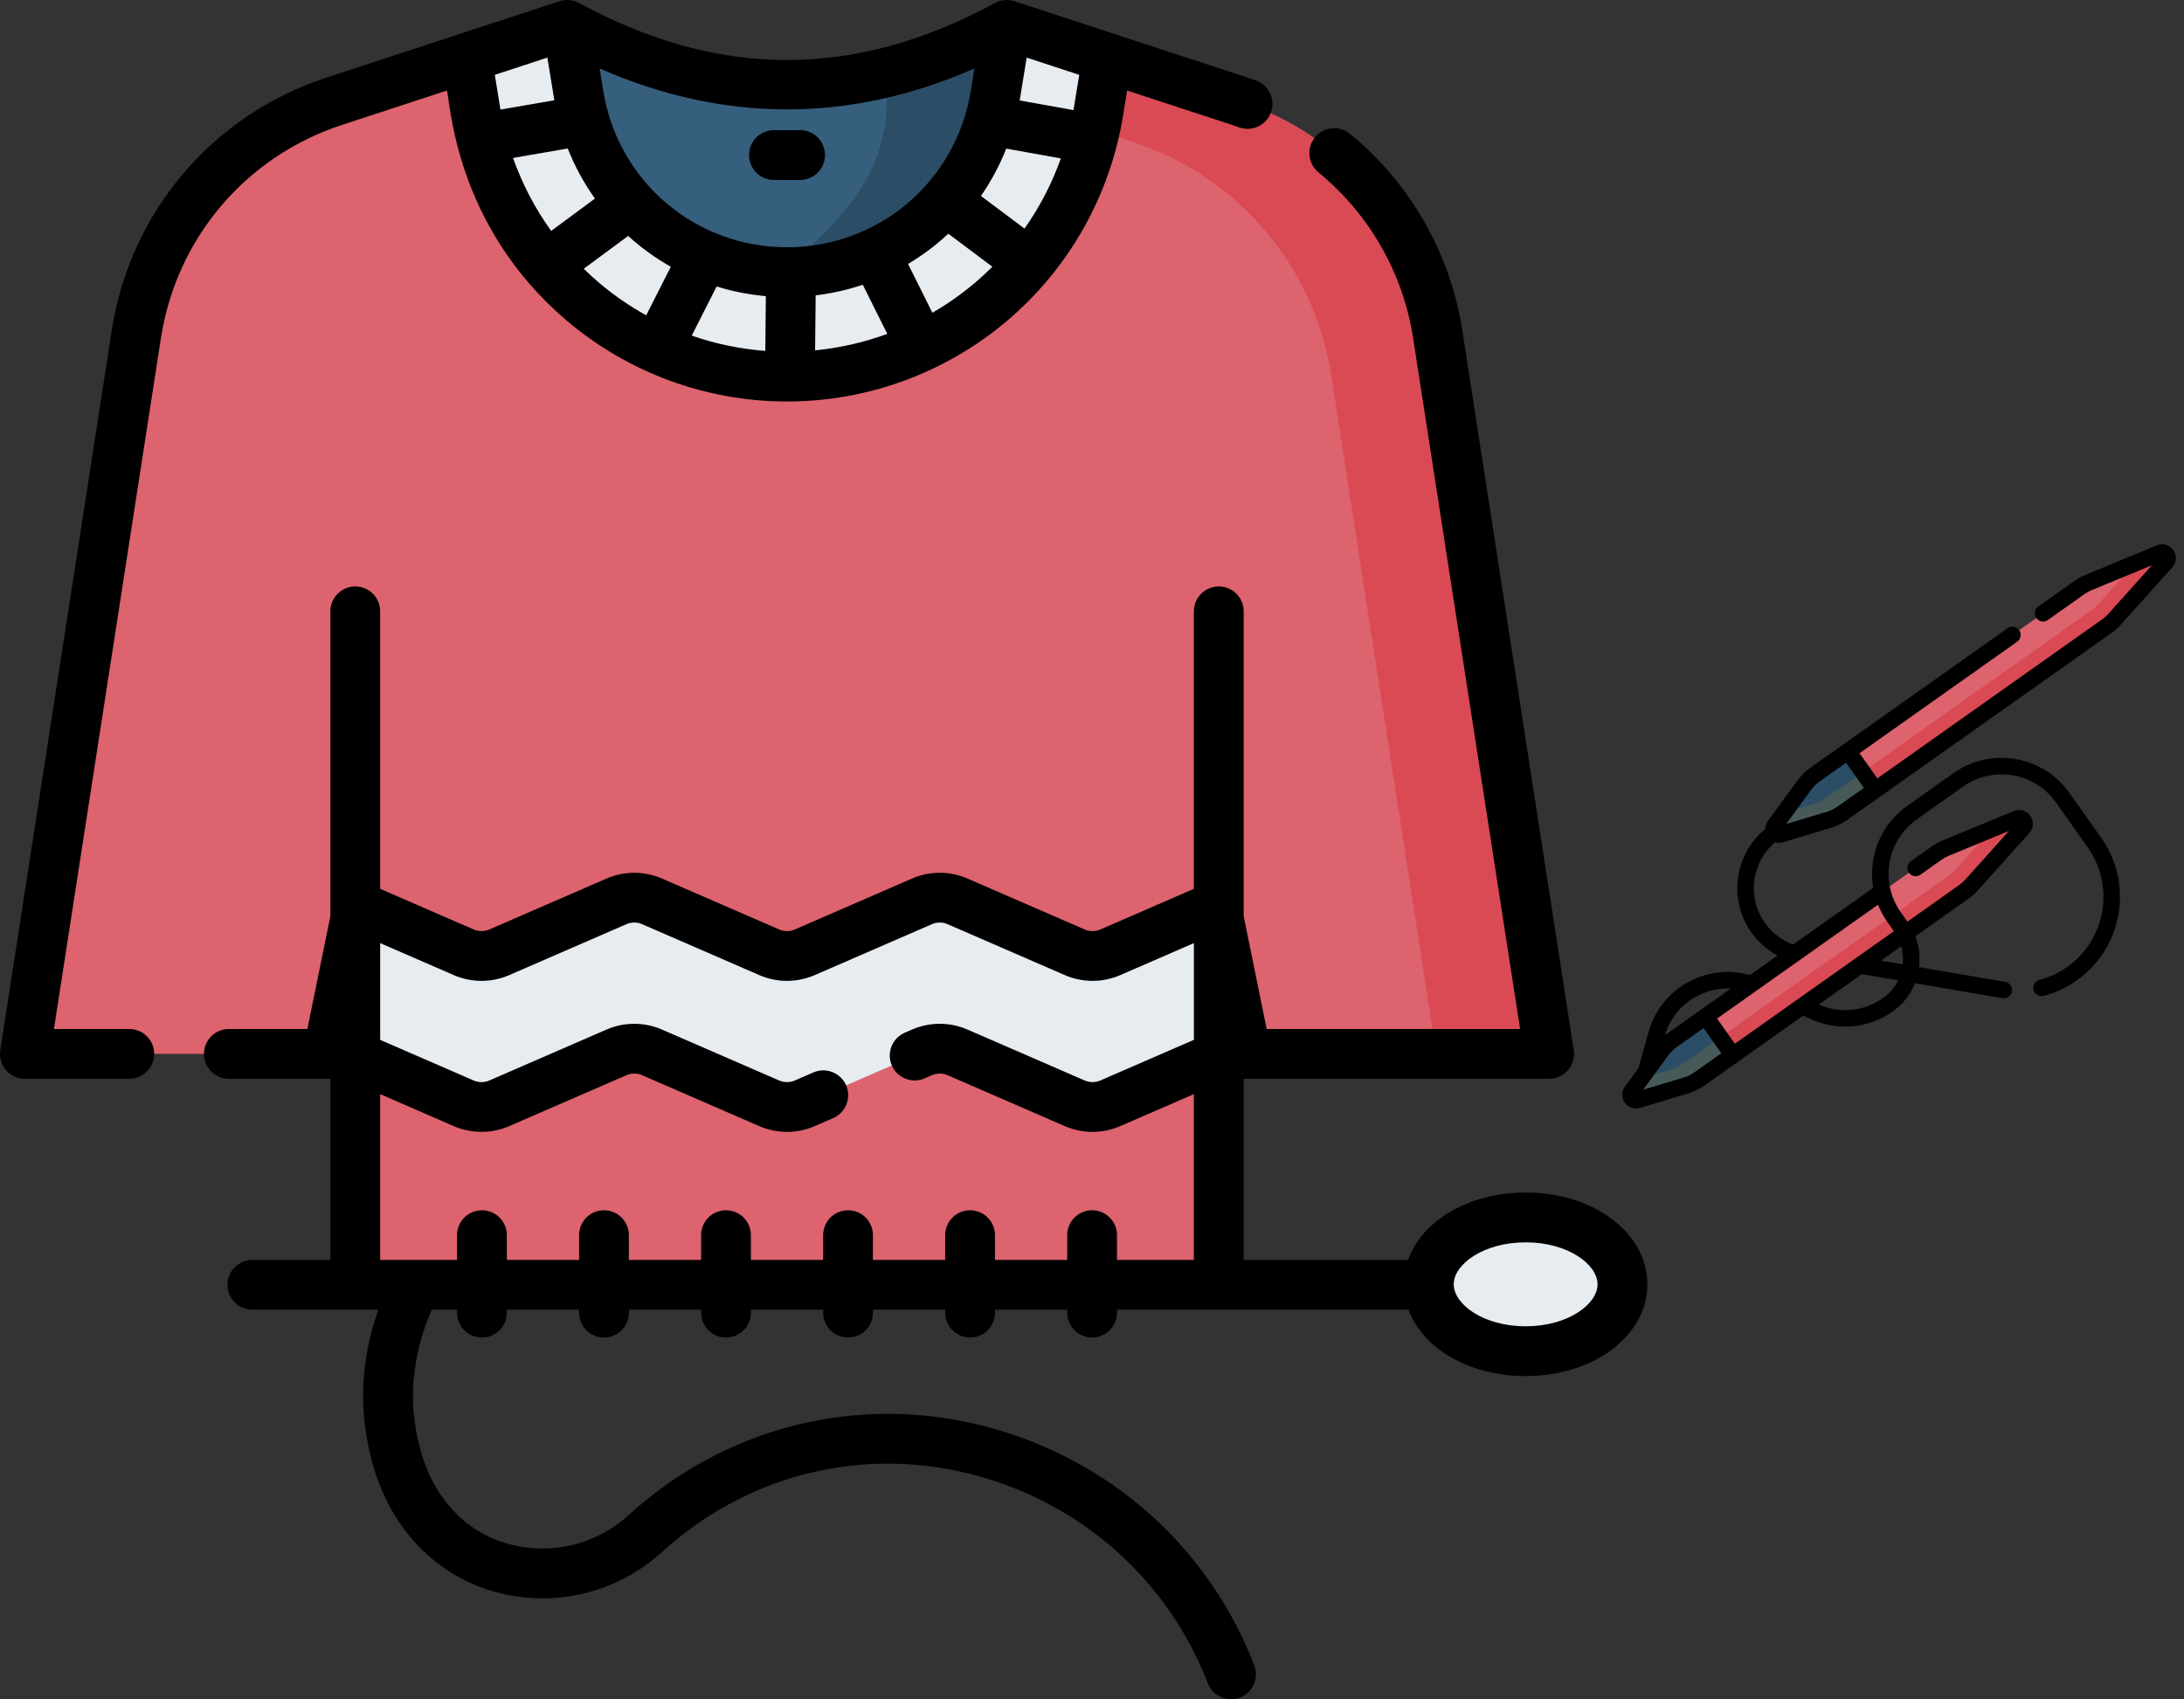 <svg width="658" height="512" viewBox="0 0 658 512" fill="none" xmlns="http://www.w3.org/2000/svg">
<rect x="0" y="0" width="658" height="512" fill="#333333" stroke="none"/>
<path d="M466.732 317.55L433.164 100.743C428.091 67.978 405.05 40.837 373.544 30.512L303.326 7.501C259.186 31.485 215.046 31.485 170.907 7.501L100.689 30.512C69.182 40.837 46.142 67.978 41.069 100.743L7.5 317.55H98.737L107.036 276.797V387.118H367.196V276.797L375.495 317.55H466.732Z" fill="#DD636E"/>
<path d="M341.457 42.829C372.964 53.154 396.004 80.295 401.077 113.06L432.738 317.55H466.731L433.163 100.743C428.09 67.978 405.049 40.837 373.543 30.512L303.325 7.501C293.107 13.054 282.887 17.304 272.668 20.286L341.457 42.829Z" fill="#DA4A54"/>
<path d="M303.326 7.501C259.187 31.485 215.047 31.485 170.907 7.501L140.639 17.42L143.297 33.716C146.924 55.958 158.377 76.245 175.547 90.842C192.716 105.438 214.582 113.476 237.117 113.476C259.652 113.476 281.517 105.438 298.686 90.841C315.856 76.245 327.309 55.958 330.935 33.718L333.593 17.421L303.326 7.501Z" fill="#E7ECF1"/>
<path d="M237.116 82.006C268.285 82.006 294.86 59.414 299.877 28.651L303.326 7.501C259.186 31.485 215.046 31.485 170.906 7.501L174.355 28.651C179.372 59.414 205.947 82.006 237.116 82.006V82.006Z" fill="#365E7D"/>
<path d="M235.048 81.959C235.736 81.981 236.423 82.006 237.116 82.006C268.285 82.006 294.86 59.414 299.877 28.651L303.326 7.501C291.139 14.123 278.951 18.907 266.764 21.873C269.187 44.754 261.792 60.579 235.048 81.959V81.959Z" fill="#2B4D66"/>
<path d="M459.647 407.122C475.756 407.122 488.815 398.103 488.815 386.976C488.815 375.85 475.756 366.83 459.647 366.83C443.538 366.83 430.479 375.85 430.479 386.976C430.479 398.103 443.538 407.122 459.647 407.122Z" fill="#E7ECF1"/>
<path d="M323.814 286.94L288.472 271.583C285.064 270.102 281.195 270.102 277.787 271.583L242.451 286.94C239.043 288.421 235.174 288.421 231.766 286.94L196.429 271.583C193.021 270.102 189.152 270.102 185.744 271.583L150.409 286.939C147.001 288.42 143.131 288.42 139.724 286.939L107.036 272.732V318.233L139.724 332.439C143.132 333.92 147.002 333.92 150.409 332.439L185.744 317.084C189.152 315.603 193.021 315.603 196.429 317.084L231.766 332.44C235.174 333.921 239.043 333.921 242.451 332.44L277.787 317.084C281.195 315.603 285.064 315.603 288.472 317.084L323.814 332.44C327.221 333.921 331.09 333.921 334.498 332.44L367.196 318.233V272.731L334.498 286.939C331.091 288.421 327.222 288.421 323.814 286.94V286.94Z" fill="#E7ECF1"/>
<path d="M233.172 54.217H241.061C245.204 54.217 248.561 50.86 248.561 46.717C248.561 42.574 245.204 39.217 241.061 39.217H233.172C229.029 39.217 225.672 42.574 225.672 46.717C225.672 50.86 229.029 54.217 233.172 54.217Z" fill="black"/>
<path d="M459.647 359.33C442.477 359.33 428.414 367.797 424.242 379.617H374.696V325.008C374.959 325.035 375.225 325.05 375.495 325.05H466.731C468.92 325.05 471.001 324.093 472.425 322.431C473.849 320.769 474.478 318.567 474.143 316.403L440.576 99.596C436.973 76.334 424.96 55.289 406.748 40.338C403.547 37.71 398.82 38.173 396.192 41.376C393.564 44.577 394.029 49.304 397.23 51.932C412.586 64.538 422.715 82.282 425.751 101.891L457.98 310.05H381.622L374.696 276.039V272.882C374.698 272.782 374.698 272.682 374.696 272.581V184.201C374.696 180.058 371.339 176.701 367.197 176.701C363.054 176.701 359.697 180.058 359.697 184.201V267.813L331.509 280.061C330.015 280.711 328.298 280.711 326.804 280.061L291.462 264.705C286.168 262.403 280.096 262.402 274.798 264.704L239.461 280.061C237.967 280.709 236.251 280.71 234.755 280.06L199.419 264.704C194.124 262.403 188.051 262.404 182.756 264.704L147.42 280.061C145.926 280.709 144.21 280.71 142.714 280.06L114.535 267.813V184.2C114.535 180.057 111.178 176.7 107.035 176.7C102.892 176.7 99.535 180.057 99.535 184.2V272.581C99.533 272.681 99.533 272.78 99.535 272.88V276.037L92.609 310.048H68.944C64.801 310.048 61.444 313.405 61.444 317.548C61.444 321.691 64.801 325.048 68.944 325.048H98.737C99.007 325.048 99.273 325.033 99.536 325.006V379.615H76.033C71.89 379.615 68.533 382.972 68.533 387.115C68.533 391.258 71.89 394.615 76.033 394.615H106.959C106.985 394.615 107.011 394.616 107.036 394.616H113.969C108.54 410.167 107.959 425.335 112.164 440.714C118.336 463.297 135.051 478.134 155.998 481.07C171.833 483.296 187.739 478.341 199.631 467.492C203.055 464.367 206.719 461.454 210.521 458.833C236.053 441.22 267.785 436.389 297.575 445.573C328.248 455.031 352.423 477.494 363.901 507.2C365.05 510.176 367.889 511.999 370.898 511.999C371.796 511.999 372.711 511.836 373.599 511.493C377.463 510 379.385 505.657 377.892 501.794C364.748 467.775 337.084 442.06 301.995 431.239C267.785 420.692 231.341 426.248 202.005 446.485C197.649 449.49 193.448 452.829 189.522 456.411C180.941 464.241 169.48 467.818 158.084 466.216C141.992 463.959 130.94 452.514 126.635 436.758C122.834 422.855 123.947 409.034 130.049 394.616H137.706V395.509C137.706 399.652 141.063 403.009 145.206 403.009C149.349 403.009 152.706 399.652 152.706 395.509V394.616H174.472V395.509C174.472 399.652 177.829 403.009 181.972 403.009C186.115 403.009 189.472 399.652 189.472 395.509V394.616H211.236V395.509C211.236 399.652 214.593 403.009 218.736 403.009C222.879 403.009 226.236 399.652 226.236 395.509V394.616H248.002V395.509C248.002 399.652 251.359 403.009 255.502 403.009C259.645 403.009 263.002 399.652 263.002 395.509V394.616H284.767V395.509C284.767 399.652 288.124 403.009 292.267 403.009C296.41 403.009 299.767 399.652 299.767 395.509V394.616H321.533V395.509C321.533 399.652 324.89 403.009 329.033 403.009C333.176 403.009 336.533 399.652 336.533 395.509V394.616H367.201C367.227 394.616 367.253 394.615 367.278 394.615H424.348C428.644 406.286 442.619 414.619 459.651 414.619C480.212 414.619 496.318 402.475 496.318 386.973C496.314 371.473 480.208 359.33 459.647 359.33V359.33ZM114.536 329.672L136.737 339.32C139.384 340.47 142.225 341.045 145.068 341.045C147.91 341.045 150.753 340.47 153.4 339.32L188.736 323.963C190.231 323.314 191.946 323.315 193.441 323.964L228.778 339.32C234.072 341.621 240.145 341.62 245.441 339.319L251.029 336.89C254.828 335.24 256.569 330.822 254.918 327.023C253.267 323.223 248.848 321.48 245.051 323.134L239.464 325.562C237.968 326.212 236.25 326.212 234.756 325.562L199.42 310.207C194.127 307.905 188.051 307.904 182.757 310.206L147.423 325.562C145.927 326.213 144.209 326.212 142.715 325.562L114.536 313.315V284.169L136.735 293.816C142.031 296.119 148.104 296.118 153.4 293.817L188.735 278.461C190.227 277.811 191.945 277.81 193.441 278.461L228.776 293.816C234.072 296.119 240.145 296.118 245.441 293.817L280.777 278.461C282.273 277.811 283.989 277.811 285.483 278.461L320.826 293.818C323.473 294.968 326.315 295.543 329.157 295.543C331.999 295.543 334.841 294.969 337.488 293.818L359.697 284.168V313.313L331.509 325.562C330.015 326.209 328.301 326.21 326.805 325.561L291.462 310.204C286.167 307.903 280.093 307.905 274.8 310.205L272.581 311.169C268.782 312.819 267.04 317.237 268.69 321.036C270.339 324.835 274.754 326.576 278.557 324.927L280.778 323.962C282.276 323.313 283.991 323.313 285.483 323.962L320.825 339.318C323.472 340.469 326.315 341.045 329.157 341.045C331.999 341.045 334.842 340.47 337.488 339.319L359.697 329.669V379.616H336.529V372.161C336.529 368.018 333.172 364.662 329.029 364.662C324.886 364.662 321.529 368.018 321.529 372.161V379.616H299.763V372.161C299.763 368.018 296.406 364.662 292.263 364.662C288.12 364.662 284.763 368.018 284.763 372.161V379.616H262.998V372.161C262.998 368.018 259.641 364.662 255.498 364.662C251.355 364.662 247.998 368.018 247.998 372.161V379.616H226.232V372.161C226.232 368.018 222.875 364.662 218.732 364.662C214.589 364.662 211.232 368.018 211.232 372.161V379.616H189.468V372.161C189.468 368.018 186.111 364.662 181.968 364.662C177.825 364.662 174.468 368.018 174.468 372.161V379.616H152.702V372.161C152.702 368.018 149.345 364.662 145.202 364.662C141.059 364.662 137.702 368.018 137.702 372.161V379.616H114.536V329.672ZM459.647 399.621C446.877 399.621 437.979 392.957 437.979 386.975C437.979 380.993 446.877 374.329 459.647 374.329C472.416 374.329 481.314 380.994 481.314 386.975C481.314 392.956 472.416 399.621 459.647 399.621V399.621Z" fill="black"/>
<path d="M103.024 37.639L134.648 27.276C135.713 30.53 136.801 67.746 170.688 96.555C189.211 112.302 212.802 120.975 237.116 120.975C261.43 120.975 285.021 112.302 303.544 96.554C322.066 80.808 334.424 58.92 338.337 34.924L339.584 27.276L371.201 37.637C371.922 37.873 372.634 38.127 373.345 38.382C377.24 39.778 381.538 37.753 382.936 33.854C384.334 29.956 382.307 25.661 378.408 24.263C377.572 23.963 376.735 23.666 375.881 23.385L335.961 10.303C335.935 10.294 335.91 10.286 335.884 10.278L305.692 0.384C303.834 -0.232 301.648 -0.12 299.745 0.911C257.602 23.809 216.63 23.809 174.487 0.911C172.75 -0.034 170.994 -0.012 171.094 0.004C170.326 -0.015 169.548 0.09 168.923 0.268C168.169 0.472 157.203 4.099 138.383 10.266C138.324 10.285 138.265 10.304 138.207 10.324L98.353 23.385C63.981 34.65 39.191 63.852 33.656 99.596L0.088 316.403C-0.247 318.567 0.381 320.769 1.806 322.431C3.231 324.093 5.311 325.05 7.5 325.05H38.958C43.101 325.05 46.458 321.693 46.458 317.55C46.458 313.407 43.101 310.05 38.958 310.05H16.251L48.48 101.891C53.146 71.756 74.046 47.136 103.024 37.639V37.639ZM164.914 17.357L166.953 29.857C166.973 29.977 166.993 30.096 167.013 30.216L150.785 33.02C150.695 32.488 150.586 31.806 149.075 22.548L164.914 17.357ZM293.586 20.628L292.475 27.443C288.028 54.713 264.746 74.505 237.117 74.505C209.488 74.505 186.206 54.712 181.759 27.443L180.648 20.628C217.192 36.647 255.104 37.496 293.586 20.628V20.628ZM308.667 68.876L295.539 59.039C298.586 54.641 301.156 49.864 303.17 44.776L319.618 47.728C316.944 55.249 313.255 62.366 308.667 68.876ZM230.736 89.226L230.571 105.729C222.984 105.159 215.534 103.603 208.406 101.128L215.906 86.317C220.661 87.789 225.624 88.776 230.736 89.226V89.226ZM245.74 88.993C250.64 88.406 255.393 87.324 259.945 85.795L267.319 100.595C260.338 103.161 253.03 104.839 245.574 105.564L245.74 88.993ZM166.064 69.577C161.214 62.838 157.338 55.433 154.564 47.591L171.048 44.743C173.185 50.15 175.95 55.206 179.248 59.831L166.064 69.577ZM175.865 80.985L189.25 71.09C193.164 74.648 197.474 77.765 202.102 80.372L194.692 95.007C189.642 92.212 184.852 88.909 180.404 85.127C178.839 83.797 177.326 82.415 175.865 80.985V80.985ZM280.908 94.233L273.583 79.531C277.947 76.933 282.012 73.876 285.711 70.418L298.99 80.368C297.339 82.018 295.617 83.606 293.828 85.126C289.784 88.565 285.456 91.608 280.908 94.233ZM323.532 32.51C323.496 32.731 323.459 32.951 323.421 33.172L307.212 30.262C307.235 30.127 307.257 29.992 307.279 29.858L309.318 17.358L325.156 22.549L323.532 32.51Z" fill="black"/>
<g clip-path="url(#clip0)">
<path d="M555.053 245.05L634.759 188.66C635.61 188.058 636.39 187.363 637.085 186.588L652.627 169.263C653.806 167.949 652.389 165.946 650.757 166.621L629.247 175.509C628.285 175.907 627.369 176.411 626.519 177.013L546.814 233.403C545.581 234.276 544.497 235.342 543.607 236.562L534.658 248.814C533.719 250.099 534.951 251.841 536.476 251.383L551.008 247.023C552.454 246.589 553.821 245.923 555.053 245.05V245.05Z" fill="#DD636E"/>
<path d="M650.762 166.619L643.206 169.741L632.344 181.848C631.649 182.623 630.869 183.318 630.02 183.919L550.312 240.311C549.08 241.182 547.714 241.848 546.269 242.282L537.509 244.91L534.656 248.817C533.718 250.101 534.949 251.841 536.472 251.384L551.009 247.023C552.455 246.589 553.821 245.923 555.053 245.051L634.76 188.659C635.61 188.058 636.39 187.364 637.085 186.589L652.63 169.26C653.809 167.946 652.393 165.944 650.762 166.619V166.619Z" fill="#DA4A54"/>
<path d="M511.983 325.1L591.688 268.71C592.539 268.109 593.319 267.414 594.015 266.638L609.556 249.314C610.735 247.999 609.319 245.996 607.686 246.671L586.177 255.559C585.214 255.957 584.299 256.462 583.448 257.063L503.743 313.454C502.509 314.326 501.426 315.393 500.536 316.613L491.587 328.864C490.648 330.149 491.88 331.891 493.404 331.434L507.936 327.073C509.383 326.639 510.749 325.973 511.983 325.1V325.1Z" fill="#DD636E"/>
<path d="M607.691 246.669L600.135 249.791L589.274 261.899C588.579 262.673 587.799 263.368 586.949 263.969L507.241 320.361C506.009 321.233 504.643 321.898 503.197 322.332L494.438 324.961L491.585 328.867C490.647 330.151 491.878 331.891 493.401 331.434L507.938 327.073C509.384 326.639 510.749 325.973 511.982 325.101L591.69 268.709C592.539 268.108 593.319 267.414 594.014 266.639L609.56 249.31C610.738 247.996 609.322 245.995 607.691 246.669Z" fill="#DA4A54"/>
<path d="M513.849 306.303L503.741 313.454C502.509 314.326 501.427 315.392 500.537 316.611L491.585 328.867C490.647 330.152 491.878 331.892 493.401 331.435L507.938 327.073C509.384 326.639 510.749 325.974 511.982 325.102L522.09 317.95L513.849 306.303Z" fill="#2B4D66"/>
<path d="M556.78 226.353L546.812 233.404C545.58 234.276 544.497 235.342 543.607 236.561L534.655 248.817C533.717 250.101 534.949 251.841 536.472 251.384L551.009 247.023C552.455 246.589 553.82 245.923 555.052 245.051L565.02 238L556.78 226.353Z" fill="#2B4D66"/>
<path d="M550.312 240.311C549.08 241.182 547.714 241.848 546.269 242.282L537.509 244.91L534.656 248.817C533.718 250.101 534.949 251.841 536.472 251.384L551.009 247.023C552.455 246.589 553.821 245.923 555.053 245.051L565.02 238L561.204 232.605L550.312 240.311Z" fill="#475959"/>
<path d="M507.241 320.361C506.009 321.233 504.643 321.898 503.197 322.332L494.438 324.961L491.585 328.867C490.647 330.151 491.878 331.891 493.401 331.435L507.938 327.073C509.384 326.639 510.749 325.973 511.982 325.101L522.09 317.95L518.274 312.556L507.241 320.361Z" fill="#475959"/>
<path d="M654.781 165.756C653.655 164.166 651.612 163.575 649.811 164.319L628.296 173.21C627.163 173.678 626.082 174.274 625.083 174.981L614.105 182.748C612.983 183.541 612.717 185.094 613.51 186.217C614.304 187.338 615.858 187.605 616.979 186.811L627.958 179.044C628.654 178.551 629.408 178.136 630.197 177.81L648.345 170.31L635.233 184.927C634.663 185.563 634.02 186.135 633.323 186.628L565.614 234.531L560.249 226.947L607.746 193.343C608.867 192.549 609.134 190.997 608.34 189.874C607.547 188.753 605.994 188.486 604.871 189.28L545.375 231.373C543.92 232.402 542.65 233.654 541.598 235.093L532.646 247.349C532.11 248.083 531.839 248.928 531.835 249.774C522.58 257.384 520.629 271.006 527.656 280.94C529.705 283.835 532.427 286.225 535.537 287.912L527.222 293.795C520.916 292.009 514.276 292.782 508.504 295.985C502.694 299.208 498.501 304.51 496.698 310.914L493.612 321.873L489.575 327.4C488.507 328.862 488.493 330.762 489.539 332.241C490.585 333.733 492.425 334.335 494.116 333.818L508.653 329.456C510.356 328.945 511.964 328.162 513.419 327.133L543.242 306.034L545.925 307.218C549.135 308.634 552.539 309.334 555.929 309.334C560.63 309.334 565.302 307.987 569.387 305.339L569.636 305.177C572.981 303.006 575.489 299.912 576.936 296.245L602.63 300.647C602.988 300.701 603.35 300.784 603.712 300.787C604.927 300.787 605.99 299.896 606.171 298.659C606.37 297.299 605.429 296.035 604.069 295.836C603.87 295.807 603.672 295.776 603.472 295.741L578.17 291.406C578.571 288.224 578.182 285.049 577.053 282.112L593.127 270.741C594.127 270.032 595.05 269.211 595.867 268.3L611.412 250.971C612.713 249.521 612.836 247.397 611.711 245.806C610.585 244.216 608.542 243.625 606.741 244.369L585.226 253.26C584.094 253.727 583.013 254.323 582.012 255.031L575.713 259.487C574.591 260.281 574.325 261.834 575.119 262.956C575.913 264.078 577.465 264.345 578.588 263.551L584.886 259.094C585.584 258.601 586.338 258.186 587.126 257.86L605.275 250.36L592.161 264.978C591.592 265.613 590.95 266.185 590.252 266.678L574.667 277.704L572.68 274.896C566.281 265.851 568.433 253.286 577.479 246.887L591.433 237.014C595.816 233.914 601.143 232.707 606.432 233.612C611.722 234.518 616.343 237.431 619.443 241.813L628.972 255.281C632.965 260.925 634.521 267.786 633.354 274.601C632.187 281.415 628.435 287.367 622.791 291.36C620.257 293.153 617.449 294.464 614.447 295.257C613.119 295.607 612.326 296.969 612.676 298.298C613.027 299.627 614.388 300.418 615.717 300.069C619.296 299.124 622.644 297.561 625.666 295.423C632.395 290.662 636.868 283.566 638.259 275.441C639.651 267.317 637.796 259.136 633.035 252.407L623.506 238.938C619.638 233.471 613.873 229.838 607.273 228.707C600.672 227.575 594.026 229.084 588.559 232.951L574.605 242.824C569.138 246.691 565.504 252.457 564.374 259.057C563.886 261.902 563.891 264.755 564.362 267.519L540.228 284.594C536.821 283.33 533.821 281.035 531.72 278.065C526.256 270.341 527.71 259.775 534.805 253.775C535.579 254.011 536.399 254.006 537.187 253.768L551.724 249.407C553.431 248.894 555.034 248.112 556.489 247.083L636.198 190.691C637.198 189.984 638.119 189.163 638.937 188.251L654.483 170.922C655.784 169.471 655.907 167.347 654.781 165.756V165.756ZM510.918 300.336C514.203 298.514 517.838 297.679 521.474 297.86C516.722 301.189 507.063 308.056 502.304 311.423C502.056 311.598 501.816 311.783 501.578 311.971C503.063 306.986 506.367 302.862 510.918 300.336V300.336ZM507.223 324.689L495.05 328.342L502.546 318.079C503.279 317.076 504.165 316.204 505.179 315.486L513.256 309.772L518.621 317.356L510.544 323.07C509.53 323.787 508.412 324.332 507.223 324.689V324.689ZM566.921 301.005L566.674 301.166C561.075 304.797 554.089 305.362 547.978 302.683L560.949 293.506L571.879 295.379C570.773 297.666 569.086 299.601 566.921 301.005V301.005ZM573.257 290.565L566.695 289.441L572.81 285.114C573.307 286.87 573.461 288.714 573.257 290.565ZM568.618 277.771L570.604 280.579L522.684 314.482L517.318 306.898L565.8 272.598C566.526 274.405 567.465 276.141 568.618 277.771V277.771ZM550.294 244.639L538.121 248.292L545.617 238.029C546.35 237.026 547.235 236.153 548.25 235.436L556.186 229.822L561.551 237.405L553.615 243.02C552.601 243.737 551.483 244.282 550.294 244.639V244.639Z" fill="black"/>
</g>
<defs>
<clipPath id="clip0">
<rect width="170" height="170" fill="white" transform="translate(487.156 164)"/>
</clipPath>
</defs>
</svg>
